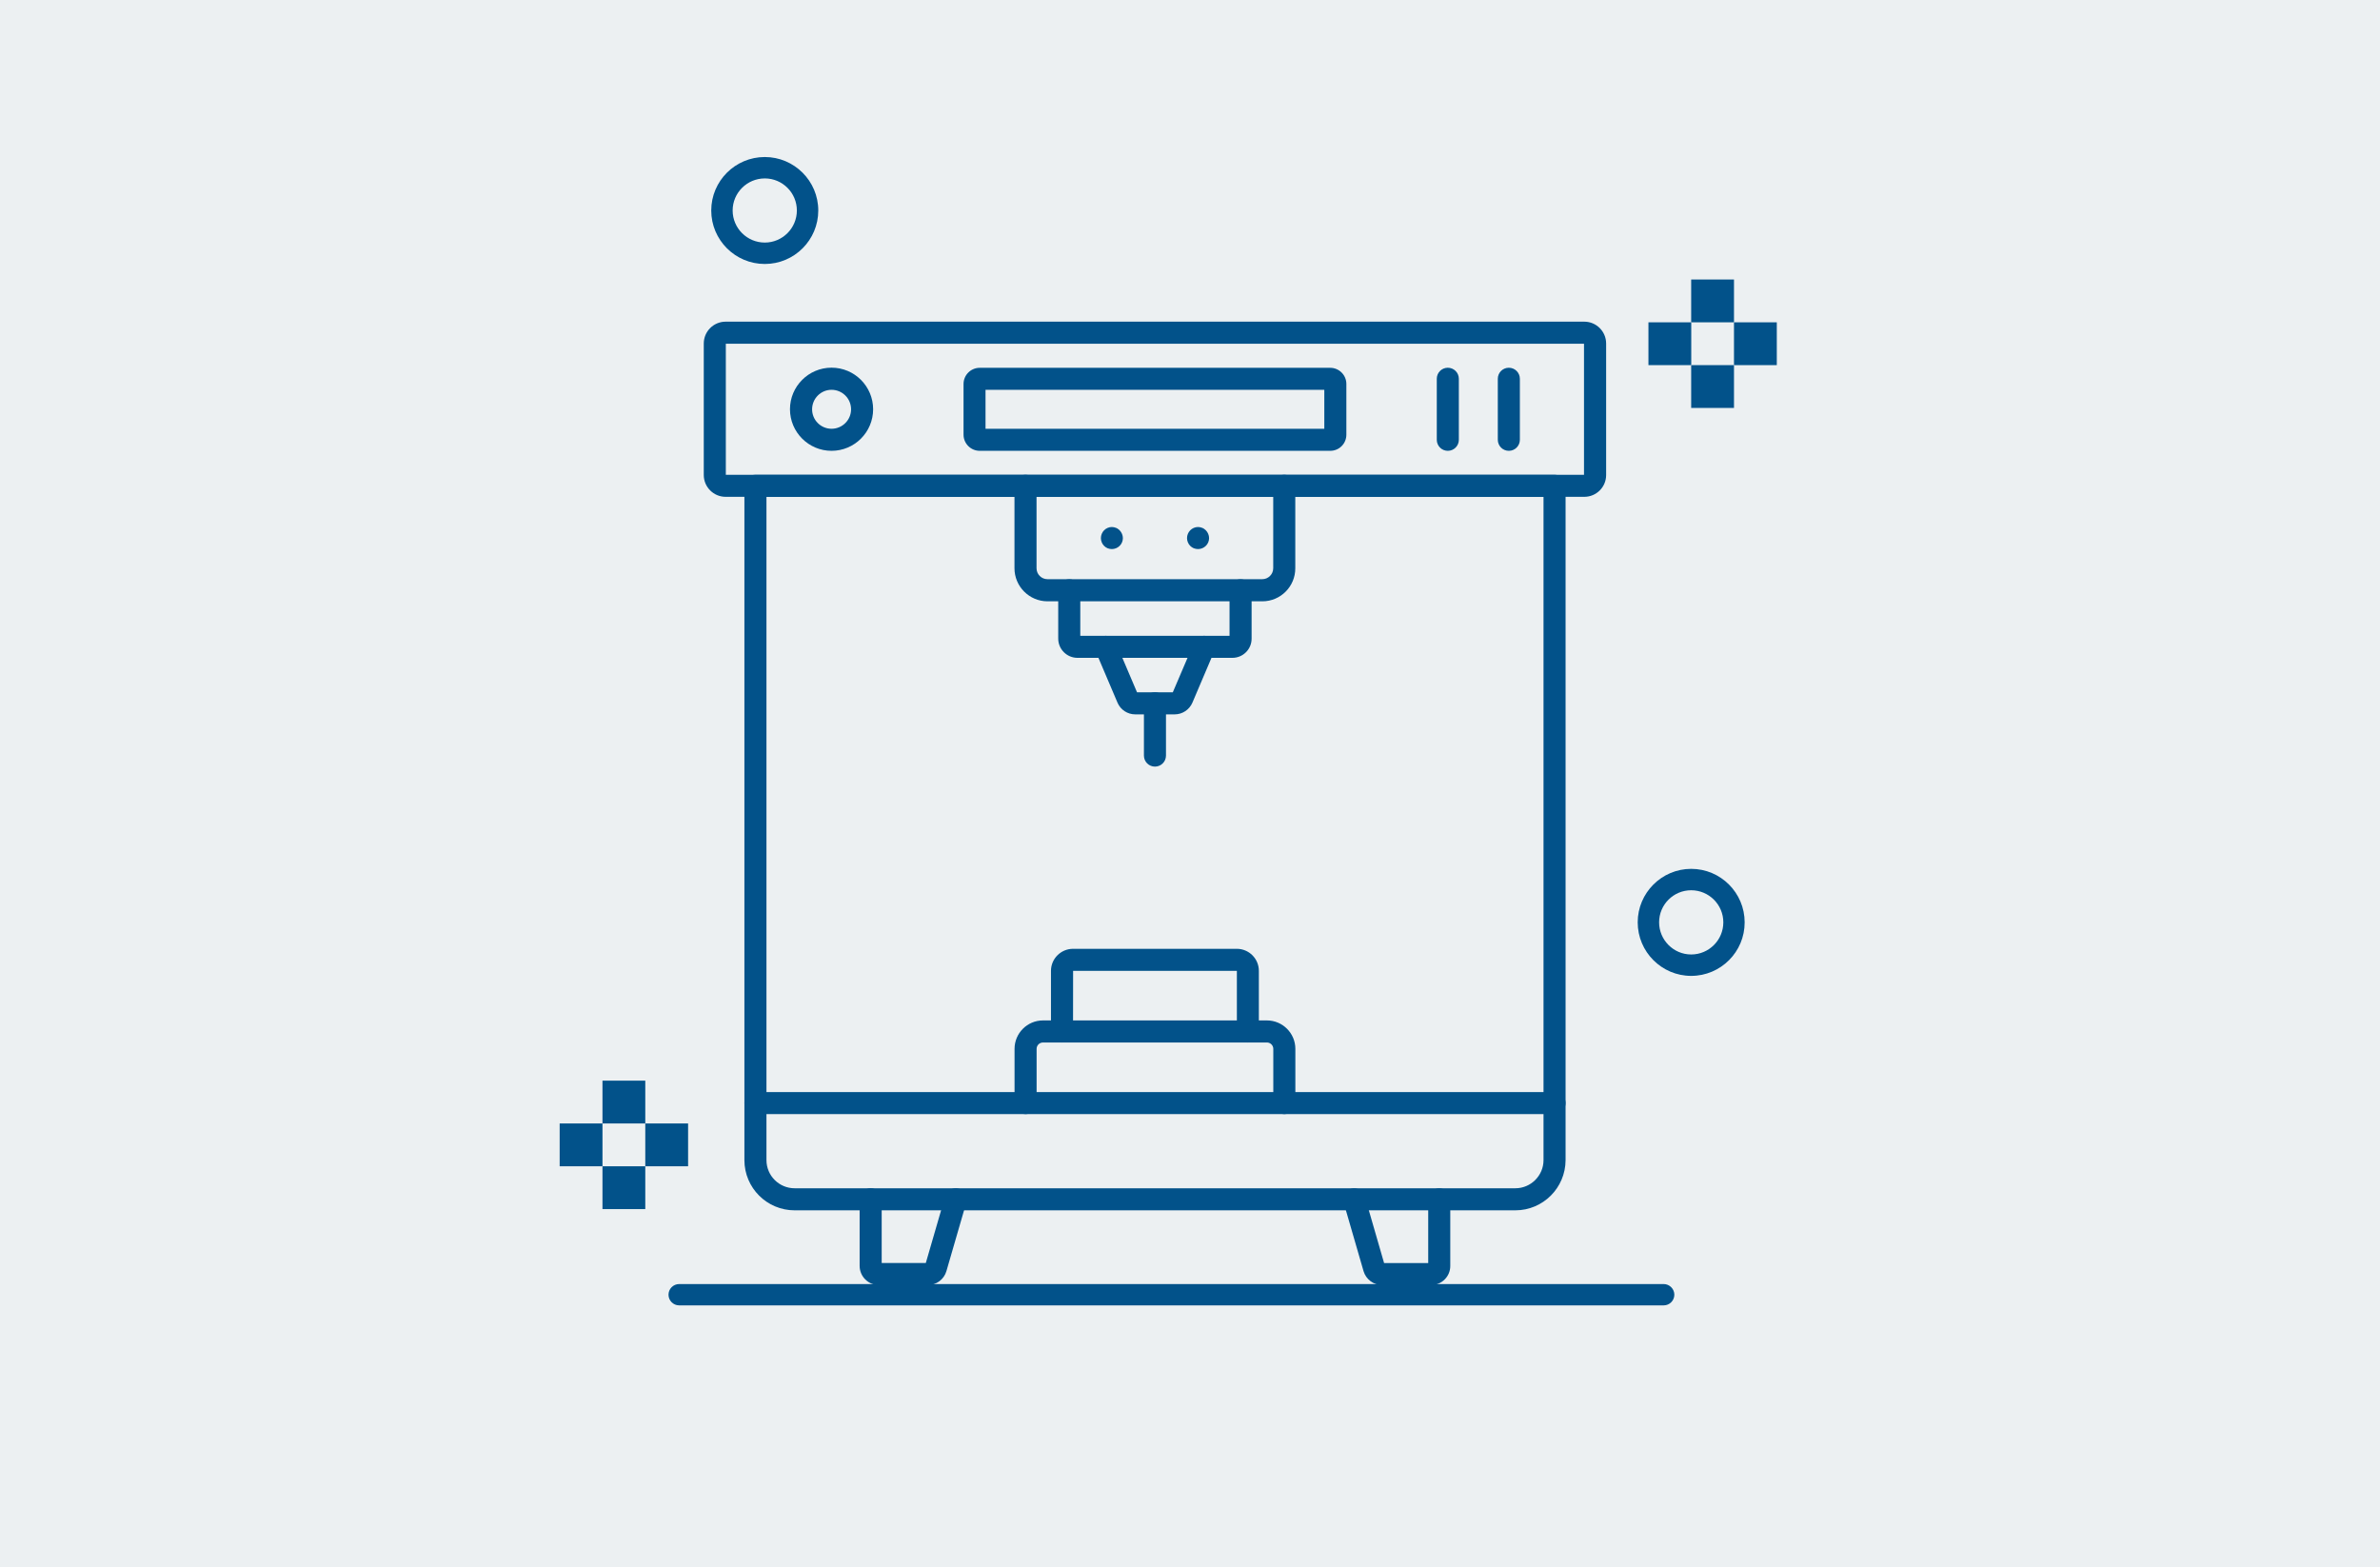 <?xml version="1.0" encoding="UTF-8"?>
<!-- Generator: Adobe Illustrator 28.5.0, SVG Export Plug-In . SVG Version: 9.03 Build 54727)  -->
<svg xmlns="http://www.w3.org/2000/svg" xmlns:xlink="http://www.w3.org/1999/xlink" version="1.0" id="Warstwa_1" x="0px" y="0px" viewBox="0 0 328 216" style="enable-background:new 0 0 328 216;" xml:space="preserve">
<style type="text/css">
	.st0{fill:#ECF0F2;}
	.st1{fill:#02528A;}
	.st2{fill-rule:evenodd;clip-rule:evenodd;fill:#02528A;}
	.st3{fill:#FFFFFF;}
	.st4{fill:#A7C7FC;}
	.st5{fill:#4D80C9;}
</style>
<g id="Warstwa_1_00000041978913638322426120000017684074451213983110_">
	<rect y="0" class="st0" width="328" height="216"></rect>
</g>
<g>
	<g>
		<g>
			<g>
				<path class="st1" d="M229.28,179.9H93.6c-0.81,0-1.47-0.66-1.47-1.47s0.66-1.47,1.47-1.47h135.68c0.81,0,1.47,0.67,1.47,1.47      C230.75,179.24,230.09,179.9,229.28,179.9z"></path>
			</g>
			<g>
				<path class="st1" d="M233.07,134.49c-4.06,0-7.37-3.31-7.37-7.38c0-4.06,3.31-7.37,7.37-7.37c4.07,0,7.37,3.31,7.37,7.37      C240.45,131.18,237.14,134.49,233.07,134.49z M233.07,122.69c-2.44,0-4.42,1.98-4.42,4.42c0,2.44,1.99,4.43,4.42,4.43      c2.44,0,4.43-1.98,4.43-4.43C237.5,124.67,235.51,122.69,233.07,122.69z"></path>
			</g>
			<g>
				<path class="st1" d="M105.4,36.38c-4.07,0-7.38-3.3-7.38-7.37s3.31-7.37,7.38-7.37c4.06,0,7.37,3.3,7.37,7.37      S109.47,36.38,105.4,36.38z M105.4,24.59c-2.44,0-4.43,1.98-4.43,4.42s1.99,4.42,4.43,4.42s4.42-1.99,4.42-4.42      C109.82,26.57,107.84,24.59,105.4,24.59z"></path>
			</g>
			<g>
				<g>
					<rect x="233.07" y="38.52" class="st1" width="5.9" height="5.9"></rect>
					<rect x="233.07" y="50.32" class="st1" width="5.9" height="5.9"></rect>
				</g>
				<g>
					<rect x="238.97" y="44.42" class="st1" width="5.9" height="5.9"></rect>
					<rect x="227.18" y="44.42" class="st1" width="5.9" height="5.9"></rect>
				</g>
			</g>
			<g>
				<g>
					<rect x="83.03" y="148.93" class="st1" width="5.9" height="5.9"></rect>
					<rect x="83.03" y="160.73" class="st1" width="5.9" height="5.9"></rect>
				</g>
				<g>
					<rect x="88.93" y="154.83" class="st1" width="5.9" height="5.9"></rect>
					<rect x="77.13" y="154.83" class="st1" width="5.9" height="5.9"></rect>
				</g>
			</g>
			<g id="Layer_x5F_1">
				<g id="_273379472">
					<path id="_273380984" class="st2" d="M105.63,68.47v91.41c0,2.14,1.74,3.88,3.88,3.88h99.33c2.13,0,3.88-1.74,3.88-3.88V68.47       H105.63L105.63,68.47z M208.84,166.8h-99.33c-3.82,0-6.92-3.1-6.92-6.92V66.95c0-0.84,0.68-1.52,1.52-1.52h110.13       c0.84,0,1.52,0.68,1.52,1.52v92.93C215.75,163.7,212.65,166.8,208.84,166.8L208.84,166.8z"></path>
					<path id="_273380960" class="st2" d="M218.34,47.37L218.34,47.37L218.34,47.37z M100.03,65.43h118.27V47.37H100.03V65.43z        M218.34,68.47H100c-1.66,0-3.01-1.35-3.01-3.01V47.34c0-1.66,1.35-3.01,3.01-3.01h118.34c1.66,0,3.01,1.35,3.01,3.01v18.13       C221.35,67.13,220,68.47,218.34,68.47L218.34,68.47z"></path>
					<path id="_273380696" class="st2" d="M135.82,59.09h46.69v-5.37h-46.69V59.09L135.82,59.09z M183.32,62.13h-48.3       c-1.23,0-2.23-1-2.23-2.23v-6.98c0-1.23,1-2.23,2.23-2.23h48.3c1.23,0,2.23,1,2.23,2.23v6.98c0,0.6-0.23,1.16-0.65,1.58       C184.48,61.9,183.92,62.13,183.32,62.13L183.32,62.13z"></path>
					<path id="_273380048" class="st2" d="M114.6,53.72c-1.48,0-2.68,1.21-2.68,2.69c0,1.48,1.2,2.68,2.68,2.68s2.69-1.2,2.69-2.68       C117.29,54.92,116.08,53.72,114.6,53.72L114.6,53.72z M114.6,62.13c-3.16,0-5.73-2.57-5.73-5.73s2.57-5.73,5.73-5.73       s5.73,2.57,5.73,5.73C120.33,59.56,117.76,62.13,114.6,62.13z"></path>
					<path id="_273379928" class="st2" d="M199.53,62.13c-0.84,0-1.52-0.68-1.52-1.52V52.2c0-0.84,0.68-1.52,1.52-1.52       c0.84,0,1.52,0.68,1.52,1.52v8.41C201.05,61.45,200.37,62.13,199.53,62.13z"></path>
					<path id="_273379856" class="st2" d="M207.94,62.13c-0.84,0-1.52-0.68-1.52-1.52V52.2c0-0.84,0.68-1.52,1.52-1.52       s1.52,0.68,1.52,1.52v8.41C209.46,61.45,208.78,62.13,207.94,62.13z"></path>
					<path id="_273380360" class="st2" d="M173.97,82.87h-29.6c-2.51,0-4.56-2.04-4.56-4.56V66.95c0-0.84,0.68-1.52,1.52-1.52       s1.52,0.68,1.52,1.52v11.36c0,0.84,0.68,1.51,1.51,1.51h29.6c0.83,0,1.51-0.68,1.51-1.51V66.95c0-0.84,0.68-1.52,1.52-1.52       s1.52,0.68,1.52,1.52v11.36C178.52,80.83,176.48,82.87,173.97,82.87L173.97,82.87z"></path>
					<path id="_273380408" class="st2" d="M169.84,90.66h-21.35c-1.46,0-2.65-1.19-2.65-2.65v-6.66c0-0.84,0.68-1.52,1.52-1.52       s1.52,0.68,1.52,1.52v6.27h20.57v-6.27c0-0.84,0.68-1.52,1.52-1.52s1.52,0.68,1.52,1.52v6.66       C172.5,89.47,171.31,90.66,169.84,90.66L169.84,90.66z"></path>
					<path id="_273380288" class="st2" d="M161.89,98.45h-5.44c-1.06,0-2.02-0.63-2.44-1.61l-3.02-7.1       c-0.33-0.78,0.03-1.67,0.8-1.99c0.77-0.33,1.67,0.03,1.99,0.8l2.92,6.86h4.93l2.93-6.86c0.33-0.78,1.22-1.13,1.99-0.8       c0.78,0.33,1.13,1.22,0.8,1.99l-3.02,7.1C163.91,97.81,162.95,98.45,161.89,98.45L161.89,98.45z"></path>
					<path id="_273380216" class="st2" d="M159.17,105.65c-0.84,0-1.52-0.68-1.52-1.52v-7.2c0-0.84,0.68-1.52,1.52-1.52       s1.52,0.68,1.52,1.52v7.2C160.69,104.97,160.01,105.65,159.17,105.65L159.17,105.65z"></path>
					<path id="_273379904" class="st2" d="M153.23,75.67c-0.1,0-0.2-0.01-0.3-0.03c-0.1-0.02-0.19-0.05-0.28-0.08       c-0.09-0.04-0.18-0.09-0.26-0.14c-0.08-0.05-0.16-0.12-0.23-0.19c-0.28-0.28-0.44-0.68-0.44-1.07c0-0.4,0.16-0.79,0.44-1.08       c0.07-0.07,0.15-0.13,0.23-0.19c0.08-0.05,0.17-0.1,0.26-0.14c0.09-0.04,0.19-0.07,0.28-0.09c0.2-0.04,0.4-0.04,0.59,0       c0.1,0.02,0.19,0.05,0.29,0.09c0.09,0.03,0.18,0.08,0.26,0.14c0.08,0.05,0.16,0.12,0.23,0.19c0.28,0.29,0.45,0.68,0.45,1.08       c0,0.4-0.16,0.79-0.45,1.07C154.02,75.51,153.63,75.67,153.23,75.67L153.23,75.67z"></path>
					<path id="_273379736" class="st2" d="M165.11,75.67c-0.1,0-0.2-0.01-0.3-0.03c-0.1-0.02-0.19-0.05-0.29-0.08       c-0.09-0.04-0.18-0.09-0.26-0.14c-0.08-0.05-0.16-0.12-0.23-0.19c-0.28-0.28-0.44-0.68-0.44-1.07c0-0.4,0.16-0.79,0.44-1.08       c0.07-0.07,0.15-0.13,0.23-0.19c0.08-0.05,0.17-0.1,0.26-0.14c0.09-0.04,0.19-0.07,0.29-0.09c0.2-0.04,0.4-0.04,0.59,0       c0.1,0.02,0.19,0.05,0.29,0.09c0.09,0.03,0.18,0.08,0.26,0.14c0.08,0.05,0.16,0.12,0.23,0.19c0.28,0.28,0.45,0.68,0.45,1.08       c0,0.4-0.16,0.79-0.45,1.07C165.9,75.51,165.51,75.67,165.11,75.67L165.11,75.67z"></path>
					<path id="_273380144" class="st2" d="M127.88,177.1h-6.76c-1.46,0-2.65-1.19-2.65-2.65v-9.17c0-0.84,0.68-1.52,1.52-1.52       c0.84,0,1.52,0.68,1.52,1.52v8.78h6.08l2.67-9.2c0.23-0.81,1.08-1.27,1.88-1.04c0.81,0.23,1.27,1.08,1.04,1.88l-2.75,9.48       C130.1,176.32,129.05,177.1,127.88,177.1L127.88,177.1z"></path>
					<path id="_273379664" class="st2" d="M197.23,177.1h-6.76c-1.17,0-2.22-0.79-2.55-1.91l-2.75-9.48       c-0.23-0.8,0.23-1.65,1.04-1.88c0.81-0.23,1.65,0.23,1.88,1.04l2.66,9.2h6.08v-8.78c0-0.84,0.68-1.52,1.52-1.52       s1.52,0.68,1.52,1.52v9.17C199.88,175.91,198.69,177.1,197.23,177.1L197.23,177.1z"></path>
					<path id="_273379592" class="st2" d="M214.23,153.54H104.11c-0.84,0-1.52-0.68-1.52-1.52s0.68-1.52,1.52-1.52h110.13       c0.84,0,1.52,0.68,1.52,1.52S215.07,153.54,214.23,153.54L214.23,153.54z"></path>
					<path id="_273379544" class="st2" d="M177,153.54c-0.84,0-1.52-0.68-1.52-1.52v-7.47c0-0.49-0.4-0.88-0.88-0.88h-30.86       c-0.49,0-0.88,0.4-0.88,0.88v7.47c0,0.84-0.68,1.52-1.52,1.52c-0.84,0-1.52-0.68-1.52-1.52v-7.47c0-2.16,1.76-3.92,3.92-3.92       h30.86c2.16,0,3.92,1.76,3.92,3.92v7.47C178.52,152.86,177.84,153.54,177,153.54L177,153.54z"></path>
					<path id="_273379016" class="st2" d="M171.98,143.67c-0.84,0-1.52-0.68-1.52-1.52v-8.35l-22.57,0l-0.01,8.35       c0,0.84-0.68,1.52-1.52,1.52c-0.84,0-1.52-0.68-1.52-1.52v-8.35c0-1.68,1.37-3.04,3.04-3.04h22.57c1.68,0,3.04,1.36,3.04,3.04       v8.35C173.5,142.99,172.82,143.67,171.98,143.67L171.98,143.67z"></path>
				</g>
			</g>
		</g>
	</g>
</g>
<g>
	<g id="_x37_0_x2C__3d_x2C__cube_x2C__printing_x2C__shape">
		<g>
			<polygon class="st3" points="-332.56,166.28 -380.56,193.44 -428.57,166.28 -404.25,152.08 -380.56,138.5    "></polygon>
			<polygon class="st3" points="-332.56,221.21 -380.56,248.37 -427.94,221.21 -427.94,220.6 -380.56,193.44    "></polygon>
			<polygon class="st3" points="-236.55,221.21 -236.55,221.21 -284.56,248.37 -332.56,221.21 -284.56,193.44    "></polygon>
			<polygon class="st3" points="-236.55,166.28 -236.55,166.28 -284.56,193.44 -332.56,166.28 -284.56,138.5 -260.24,152.08    "></polygon>
			<polygon class="st4" points="-188.55,193.44 -236.55,221.21 -236.55,221.21 -284.56,193.44 -236.55,166.28 -236.55,166.28    "></polygon>
			<polygon class="st4" points="-284.56,248.37 -332.56,276.15 -380.56,248.37 -332.56,221.21    "></polygon>
			<polygon class="st4" points="-284.56,193.44 -332.56,221.21 -380.56,193.44 -332.56,166.28    "></polygon>
			<polygon class="st4" points="-380.56,193.44 -427.94,220.6 -427.94,221.21 -476.57,193.44 -428.57,166.28    "></polygon>
			<polygon class="st4" points="-284.56,138.5 -332.56,166.28 -380.56,138.5 -332.56,111.34    "></polygon>
			<path class="st3" d="M-467.84,244.67c6.54,0,11.85,5.25,11.85,11.73c0,6.48-5.3,11.73-11.85,11.73     c-6.54,0-11.85-5.25-11.85-11.73C-479.69,249.92-474.38,244.67-467.84,244.67z"></path>
			<ellipse class="st3" cx="-479.06" cy="5.78" rx="15.59" ry="15.43"></ellipse>
			<path class="st3" d="M-194.78,13.81c10.67,0,19.33,8.57,19.33,19.14c0,10.57-8.65,19.14-19.33,19.14s-19.33-8.57-19.33-19.14     C-214.11,22.38-205.46,13.81-194.78,13.81z"></path>
			<polygon class="st3" points="-252.14,19.98 -252.14,65.66 -292.04,88.5 -332.56,111.34 -332.56,20.6 -252.14,-26.32    "></polygon>
			<polygon class="st3" points="-332.56,20.6 -332.56,111.34 -372.46,88.5 -412.36,65.66 -412.36,19.98 -412.36,-26.32    "></polygon>
			<polygon class="st3" points="-332.56,20.6 -412.36,-26.32 -372.46,-49.16 -332.56,-72 -292.04,-49.16 -252.14,-26.32    "></polygon>
			<path class="st5" d="M-169.85,108.25c1.24,1.23,2.49,3.09,2.49,5.56c0,2.47-0.62,4.32-2.49,5.56c-1.87,1.24-3.12,2.47-5.61,2.47     c-4.36,0-8.11-3.7-8.11-8.02c0-1.85,0.62-4.32,2.5-5.56c1.87-1.24,3.12-2.47,5.61-2.47     C-172.96,105.78-171.09,107.02-169.85,108.25z"></path>
			<path class="st5" d="M-201.02-38.05c1.25,1.24,2.49,3.09,2.49,5.55c0,1.85-0.62,4.32-2.49,5.56c-1.87,1.23-3.74,1.85-5.61,1.85     c-4.37,0-8.11-3.7-8.11-8.02c0-1.85,0.62-4.32,2.49-5.56c1.87-1.23,3.12-2.47,5.61-2.47C-204.13-41.13-202.27-39.9-201.02-38.05z     "></path>
			<path class="st5" d="M-224.71,247.14c1.25,1.23,2.5,3.09,2.5,5.55c0,1.85-0.62,4.32-2.5,5.56c-1.87,1.24-3.12,2.47-5.61,2.47     c-4.36,0-8.11-3.7-8.11-8.02c0-1.85,0.62-4.32,2.49-5.55c1.25-1.24,3.12-2.47,5.61-2.47     C-227.82,244.67-225.95,245.91-224.71,247.14z"></path>
			<path class="st5" d="M-442.9-61.5c1.25,1.23,2.49,3.09,2.49,5.56c0,2.47-0.62,4.32-2.49,5.55c-1.87,1.24-3.12,2.47-5.61,2.47     c-4.36,0-8.1-3.7-8.1-8.02c0-1.85,0.62-4.32,2.49-5.56c1.25-1.24,3.12-2.47,5.61-2.47C-446.02-63.97-444.15-62.74-442.9-61.5z"></path>
			<path class="st5" d="M-481.55,108.25c1.25,1.23,2.49,3.09,2.49,5.56c0,2.47-0.62,4.32-2.49,5.56c-1.87,1.24-3.12,2.47-5.61,2.47     c-4.36,0-8.1-3.7-8.1-8.02c0-1.85,0.62-4.32,2.49-5.56c1.25-1.24,3.12-2.47,5.61-2.47C-484.67,105.78-482.8,107.02-481.55,108.25     z"></path>
			<path class="st5" d="M-332.56,283.56c-1.25,0-2.49-0.62-3.74-1.24l-144.01-82.1c-3.74-1.85-4.99-6.79-3.12-10.49     c1.87-3.7,6.86-4.94,10.6-3.09l140.27,80.25l140.27-80.25c3.74-1.85,8.73-0.62,10.6,3.09c1.87,3.7,0.62,8.64-3.12,10.49     l-143.39,82.1C-329.44,282.94-330.69,283.56-332.56,283.56z"></path>
			<path class="st5" d="M-188.55,201.46c-1.25,0-2.5-0.62-3.74-1.24l-140.27-80.25l-140.27,80.25c-3.74,1.85-8.73,0.62-10.6-3.09     c-1.87-3.7-0.62-8.64,3.12-10.49l144.01-82.1c2.49-1.24,5.61-1.24,8.1,0l144.01,82.1c3.74,1.85,4.99,6.79,3.12,10.49     C-182.94,199.61-185.43,201.46-188.55,201.46z"></path>
			<path class="st5" d="M-380.56,256.4c-2.5,0-5.61-1.24-6.86-3.7c-1.87-3.7-0.62-8.64,3.12-10.49l143.39-82.1     c3.74-1.85,8.73-0.62,10.6,3.09c1.87,3.7,0.62,8.64-3.12,10.5l-143.39,82.1C-377.44,255.78-378.69,256.4-380.56,256.4z"></path>
			<path class="st5" d="M-427.94,228.62c-2.49,0-5.61-1.24-6.86-3.7c-1.87-3.7-0.62-8.64,3.12-10.5l144.01-82.1     c3.74-1.85,8.73-0.62,10.6,3.09c1.87,3.7,0.62,8.64-3.12,10.49l-144.01,81.48C-425.45,228.01-426.69,228.62-427.94,228.62z"></path>
			<path class="st5" d="M-284.56,256.4c-1.24,0-2.49-0.62-3.74-1.24l-144.01-82.1c-0.62-0.62-1.25-0.62-1.87-1.24     c-3.12-3.09-3.12-8.02,0-11.11c2.49-2.47,6.86-3.09,9.35-1.24l144.01,82.1c3.74,1.85,4.99,6.79,3.12,10.49     C-278.94,254.55-281.44,256.4-284.56,256.4z"></path>
			<path class="st5" d="M-236.55,228.62c-1.24,0-2.49-0.62-3.74-1.24l-144.01-82.1c-3.74-1.85-4.99-6.79-3.12-10.49     c1.87-3.7,6.86-4.94,10.6-3.09l144.01,82.1c3.74,1.85,4.99,6.79,3.12,10.49C-230.94,227.39-233.43,228.62-236.55,228.62z"></path>
			<path class="st5" d="M-332.56,118.74c-1.25,0-2.49-0.62-3.74-1.23l-79.8-45.68c-2.49-1.24-3.74-3.7-3.74-6.79v-91.36     c0-4.32,3.74-8.02,8.1-8.02c4.36,0,8.11,3.7,8.11,8.02v87.04l72.32,41.36L-259,60.72v-87.04c0-4.32,3.74-8.02,8.11-8.02     c4.36,0,8.1,3.7,8.1,8.02v91.36c0,2.47-1.25,5.56-3.74,6.79l-79.8,45.68C-329.44,118.74-330.69,118.74-332.56,118.74z"></path>
			<path class="st5" d="M-332.56,118.74c-4.36,0-8.1-3.7-8.1-8.02V19.98c0-4.32,3.74-8.02,8.1-8.02s8.11,3.7,8.11,8.02v91.36     C-324.45,115.66-328.19,118.74-332.56,118.74z"></path>
			<path class="st5" d="M-332.56,28.01c-1.25,0-2.49-0.62-3.74-1.24l-79.8-46.3c-2.49-1.23-3.74-3.7-3.74-6.79     c0-2.47,1.25-5.56,3.74-6.79l79.8-45.68c2.49-1.23,5.61-1.23,7.48,0l79.8,45.68c2.49,1.23,3.74,3.7,3.74,6.79     c0,2.47-1.25,5.56-3.74,6.79l-79.8,46.3C-329.44,28.01-330.69,28.01-332.56,28.01z M-396.77-26.32l64.84,37.66l64.84-37.66     l-64.84-37.04L-396.77-26.32z"></path>
			<path class="st5" d="M-198.52,121.83h-77.93c-4.36,0-8.11-3.7-8.11-8.02c0-4.32,3.74-8.02,8.11-8.02h77.93     c4.36,0,8.1,3.7,8.1,8.02C-190.42,118.13-194.78,121.83-198.52,121.83z"></path>
			<path class="st5" d="M-385.55,121.83h-77.93c-4.36,0-8.11-3.7-8.11-8.02c0-4.32,3.74-8.02,8.11-8.02h77.93     c4.37,0,8.11,3.7,8.11,8.02C-377.44,118.13-381.81,121.83-385.55,121.83z"></path>
			<path class="st5" d="M-479.06,29.24c-13.09,0-23.69-10.49-23.69-23.46c0-12.96,10.6-23.46,23.69-23.46     c13.09,0,23.07,10.49,23.07,23.46C-455.99,18.75-466.6,29.24-479.06,29.24z M-479.06-1.63c-4.36,0-8.11,3.7-8.11,8.03     c0,4.32,3.74,8.02,8.11,8.02c4.36,0,8.1-3.7,8.1-8.02C-470.96,2.08-475.32-1.63-479.06-1.63z"></path>
			<path class="st5" d="M-467.84,276.15c-10.6,0-19.33-8.64-19.33-19.13c0-10.5,8.73-19.14,19.33-19.14     c10.6,0,19.33,8.64,19.33,19.14C-447.89,266.89-457.24,276.15-467.84,276.15z M-467.84,252.7c-1.87,0-3.74,1.85-3.74,3.7     c0,1.85,1.87,3.7,3.74,3.7c1.87,0,3.74-1.85,3.74-3.7C-463.48,254.55-465.35,252.7-467.84,252.7z"></path>
			<path class="st5" d="M-194.78,60.1c-14.96,0-27.43-12.35-27.43-27.16c0-14.81,12.47-27.16,27.43-27.16     c14.96,0,27.43,12.35,27.43,27.16C-167.35,47.76-179.82,60.1-194.78,60.1z M-194.78,21.21c-6.23,0-11.84,4.94-11.84,11.73     c0,6.79,4.99,11.73,11.84,11.73c6.24,0,11.85-4.94,11.85-11.73C-182.94,26.15-188.55,21.21-194.78,21.21z"></path>
		</g>
	</g>
	<g id="Layer_1_00000151529384491741866200000009224177707312115379_">
	</g>
</g>
</svg>
